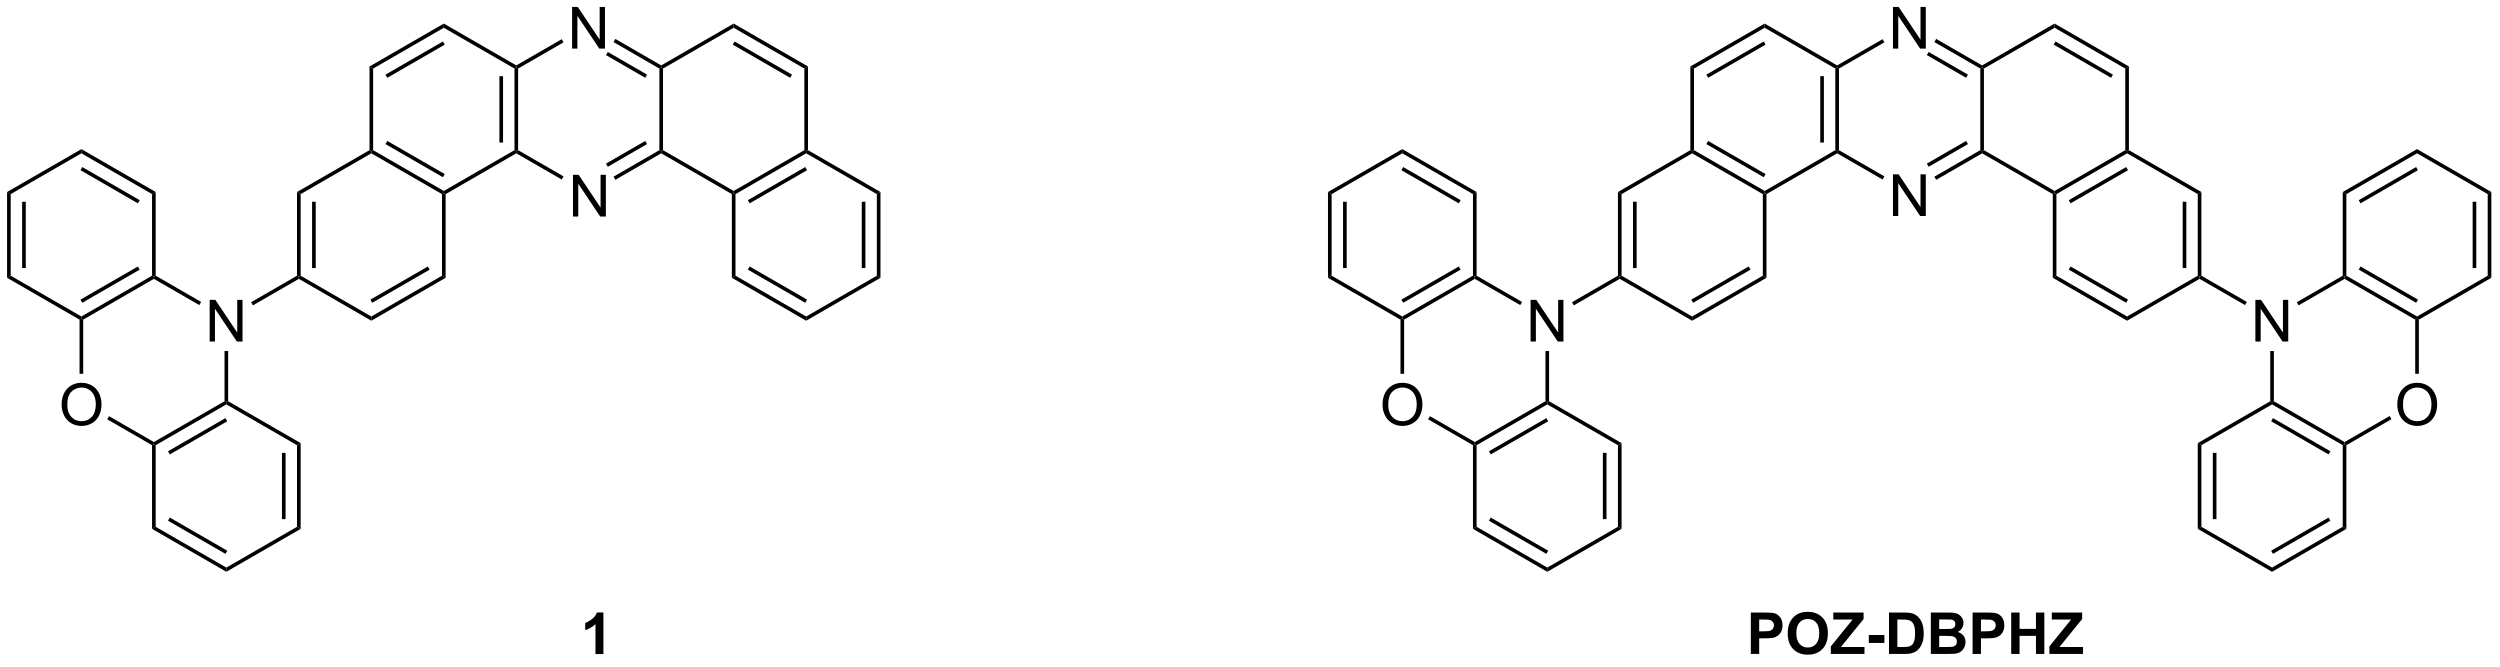 <?xml version="1.0" encoding="UTF-8"?>
<!DOCTYPE svg PUBLIC '-//W3C//DTD SVG 1.0//EN'
          'http://www.w3.org/TR/2001/REC-SVG-20010904/DTD/svg10.dtd'>
<svg stroke-dasharray="none" shape-rendering="auto" xmlns="http://www.w3.org/2000/svg" font-family="'Dialog'" text-rendering="auto" width="90" fill-opacity="1" color-interpolation="auto" color-rendering="auto" preserveAspectRatio="xMidYMid meet" font-size="12px" viewBox="0 0 90 24" fill="black" xmlns:xlink="http://www.w3.org/1999/xlink" stroke="black" image-rendering="auto" stroke-miterlimit="10" stroke-linecap="square" stroke-linejoin="miter" font-style="normal" stroke-width="1" height="24" stroke-dashoffset="0" font-weight="normal" stroke-opacity="1"
><!--Generated by the Batik Graphics2D SVG Generator--><defs id="genericDefs"
  /><g
  ><defs id="defs1"
    ><clipPath clipPathUnits="userSpaceOnUse" id="clipPath1"
      ><path d="M0.646 1.656 L353.758 1.656 L353.758 95.206 L0.646 95.206 L0.646 1.656 Z"
      /></clipPath
      ><clipPath clipPathUnits="userSpaceOnUse" id="clipPath2"
      ><path d="M-1.222 32.051 L-1.222 123.001 L342.072 123.001 L342.072 32.051 Z"
      /></clipPath
    ></defs
    ><g transform="scale(0.255,0.255) translate(-0.646,-1.656) matrix(1.029,0,0,1.029,1.903,-31.312)"
    ><path d="M77.389 61.75 L77.389 56.023 L78.168 56.023 L81.176 60.518 L81.176 56.023 L81.902 56.023 L81.902 61.75 L81.124 61.75 L78.116 57.25 L78.116 61.75 L77.389 61.75 Z" stroke="none" clip-path="url(#clipPath2)"
    /></g
    ><g transform="matrix(0.262,0,0,0.262,0.32,-8.403)"
    ><path d="M77.389 38.75 L77.389 33.023 L78.168 33.023 L81.176 37.518 L81.176 33.023 L81.902 33.023 L81.902 38.75 L81.124 38.75 L78.116 34.25 L78.116 38.75 L77.389 38.75 Z" stroke="none" clip-path="url(#clipPath2)"
    /></g
    ><g transform="matrix(0.262,0,0,0.262,0.32,-8.403)"
    ><path d="M69.47 41.494 L69.72 41.35 L69.97 41.494 L69.97 52.706 L69.72 52.85 L69.47 52.706 ZM67.4 42.545 L67.4 51.655 L67.9 51.655 L67.9 42.545 Z" stroke="none" clip-path="url(#clipPath2)"
    /></g
    ><g transform="matrix(0.262,0,0,0.262,0.32,-8.403)"
    ><path d="M69.72 53.139 L69.72 52.85 L69.97 52.706 L76.214 56.311 L75.964 56.744 Z" stroke="none" clip-path="url(#clipPath2)"
    /></g
    ><g transform="matrix(0.262,0,0,0.262,0.32,-8.403)"
    ><path d="M83.33 56.779 L83.08 56.346 L89.38 52.706 L89.63 52.85 L89.63 53.139 ZM82.295 54.988 L87.686 51.873 L87.436 51.44 L82.045 54.556 Z" stroke="none" clip-path="url(#clipPath2)"
    /></g
    ><g transform="matrix(0.262,0,0,0.262,0.32,-8.403)"
    ><path d="M89.88 52.706 L89.63 52.85 L89.38 52.706 L89.38 41.494 L89.63 41.35 L89.88 41.494 Z" stroke="none" clip-path="url(#clipPath2)"
    /></g
    ><g transform="matrix(0.262,0,0,0.262,0.32,-8.403)"
    ><path d="M89.63 41.061 L89.63 41.35 L89.38 41.494 L83.08 37.853 L83.33 37.421 ZM87.686 42.327 L82.295 39.212 L82.045 39.645 L87.436 42.76 Z" stroke="none" clip-path="url(#clipPath2)"
    /></g
    ><g transform="matrix(0.262,0,0,0.262,0.32,-8.403)"
    ><path d="M75.964 37.456 L76.214 37.889 L69.97 41.494 L69.72 41.35 L69.72 41.061 Z" stroke="none" clip-path="url(#clipPath2)"
    /></g
    ><g transform="matrix(0.262,0,0,0.262,0.32,-8.403)"
    ><path d="M69.72 41.061 L69.72 41.35 L69.47 41.494 L59.76 35.889 L59.76 35.311 Z" stroke="none" clip-path="url(#clipPath2)"
    /></g
    ><g transform="matrix(0.262,0,0,0.262,0.32,-8.403)"
    ><path d="M59.76 35.311 L59.76 35.889 L50.05 41.494 L49.55 41.206 ZM59.635 37.774 L51.745 42.329 L51.995 42.762 L59.885 38.207 Z" stroke="none" clip-path="url(#clipPath2)"
    /></g
    ><g transform="matrix(0.262,0,0,0.262,0.32,-8.403)"
    ><path d="M49.55 41.206 L50.05 41.494 L50.05 52.706 L49.8 52.85 L49.55 52.706 Z" stroke="none" clip-path="url(#clipPath2)"
    /></g
    ><g transform="matrix(0.262,0,0,0.262,0.32,-8.403)"
    ><path d="M49.8 53.139 L49.8 52.85 L50.05 52.706 L59.76 58.311 L59.76 58.6 L59.51 58.744 ZM51.745 51.871 L59.635 56.426 L59.885 55.993 L51.995 51.438 Z" stroke="none" clip-path="url(#clipPath2)"
    /></g
    ><g transform="matrix(0.262,0,0,0.262,0.32,-8.403)"
    ><path d="M60.01 58.744 L59.76 58.6 L59.76 58.311 L69.47 52.706 L69.72 52.85 L69.72 53.139 Z" stroke="none" clip-path="url(#clipPath2)"
    /></g
    ><g transform="matrix(0.262,0,0,0.262,0.32,-8.403)"
    ><path d="M89.63 53.139 L89.63 52.85 L89.88 52.706 L99.59 58.311 L99.59 58.6 L99.34 58.744 Z" stroke="none" clip-path="url(#clipPath2)"
    /></g
    ><g transform="matrix(0.262,0,0,0.262,0.32,-8.403)"
    ><path d="M99.84 58.744 L99.59 58.6 L99.59 58.311 L109.3 52.706 L109.55 52.85 L109.55 53.139 ZM101.785 60.012 L109.675 55.457 L109.425 55.024 L101.535 59.579 Z" stroke="none" clip-path="url(#clipPath2)"
    /></g
    ><g transform="matrix(0.262,0,0,0.262,0.32,-8.403)"
    ><path d="M109.8 52.706 L109.55 52.85 L109.3 52.706 L109.3 41.494 L109.8 41.206 Z" stroke="none" clip-path="url(#clipPath2)"
    /></g
    ><g transform="matrix(0.262,0,0,0.262,0.32,-8.403)"
    ><path d="M109.8 41.206 L109.3 41.494 L99.59 35.889 L99.59 35.311 ZM107.605 42.329 L99.715 37.774 L99.465 38.207 L107.355 42.762 Z" stroke="none" clip-path="url(#clipPath2)"
    /></g
    ><g transform="matrix(0.262,0,0,0.262,0.32,-8.403)"
    ><path d="M99.59 35.311 L99.59 35.889 L89.88 41.494 L89.63 41.35 L89.63 41.061 Z" stroke="none" clip-path="url(#clipPath2)"
    /></g
    ><g transform="matrix(0.262,0,0,0.262,0.32,-8.403)"
    ><path d="M99.34 58.744 L99.59 58.6 L99.84 58.744 L99.84 69.956 L99.34 70.244 Z" stroke="none" clip-path="url(#clipPath2)"
    /></g
    ><g transform="matrix(0.262,0,0,0.262,0.32,-8.403)"
    ><path d="M99.34 70.244 L99.84 69.956 L109.55 75.561 L109.55 76.139 ZM101.535 69.121 L109.425 73.676 L109.675 73.243 L101.785 68.688 Z" stroke="none" clip-path="url(#clipPath2)"
    /></g
    ><g transform="matrix(0.262,0,0,0.262,0.32,-8.403)"
    ><path d="M109.55 76.139 L109.55 75.561 L119.26 69.956 L119.76 70.244 Z" stroke="none" clip-path="url(#clipPath2)"
    /></g
    ><g transform="matrix(0.262,0,0,0.262,0.32,-8.403)"
    ><path d="M119.76 70.244 L119.26 69.956 L119.26 58.744 L119.76 58.456 ZM117.69 68.905 L117.69 59.795 L117.19 59.795 L117.19 68.905 Z" stroke="none" clip-path="url(#clipPath2)"
    /></g
    ><g transform="matrix(0.262,0,0,0.262,0.32,-8.403)"
    ><path d="M119.76 58.456 L119.26 58.744 L109.55 53.139 L109.55 52.85 L109.8 52.706 Z" stroke="none" clip-path="url(#clipPath2)"
    /></g
    ><g transform="matrix(0.262,0,0,0.262,0.32,-8.403)"
    ><path d="M49.55 52.706 L49.8 52.85 L49.8 53.139 L40.09 58.744 L39.59 58.456 Z" stroke="none" clip-path="url(#clipPath2)"
    /></g
    ><g transform="matrix(0.262,0,0,0.262,0.32,-8.403)"
    ><path d="M39.59 58.456 L40.09 58.744 L40.09 69.956 L39.84 70.1 L39.59 69.956 ZM41.66 59.795 L41.66 68.905 L42.16 68.905 L42.16 59.795 Z" stroke="none" clip-path="url(#clipPath2)"
    /></g
    ><g transform="matrix(0.262,0,0,0.262,0.32,-8.403)"
    ><path d="M39.84 70.389 L39.84 70.1 L40.09 69.956 L49.8 75.561 L49.8 76.139 Z" stroke="none" clip-path="url(#clipPath2)"
    /></g
    ><g transform="matrix(0.262,0,0,0.262,0.32,-8.403)"
    ><path d="M49.8 76.139 L49.8 75.561 L59.51 69.956 L60.01 70.244 ZM49.925 73.676 L57.815 69.121 L57.565 68.688 L49.675 73.243 Z" stroke="none" clip-path="url(#clipPath2)"
    /></g
    ><g transform="matrix(0.262,0,0,0.262,0.32,-8.403)"
    ><path d="M60.01 70.244 L59.51 69.956 L59.51 58.744 L59.76 58.6 L60.01 58.744 Z" stroke="none" clip-path="url(#clipPath2)"
    /></g
    ><g transform="matrix(0.262,0,0,0.262,0.32,-8.403)"
    ><path d="M27.589 79 L27.589 73.273 L28.368 73.273 L31.376 77.768 L31.376 73.273 L32.102 73.273 L32.102 79 L31.324 79 L28.316 74.5 L28.316 79 L27.589 79 Z" stroke="none" clip-path="url(#clipPath2)"
    /></g
    ><g transform="matrix(0.262,0,0,0.262,0.32,-8.403)"
    ><path d="M39.59 69.956 L39.84 70.1 L39.84 70.389 L33.53 74.031 L33.28 73.599 Z" stroke="none" clip-path="url(#clipPath2)"
    /></g
    ><g transform="matrix(0.262,0,0,0.262,0.32,-8.403)"
    ><path d="M7.248 87.711 Q7.248 86.284 8.014 85.479 Q8.779 84.672 9.99 84.672 Q10.782 84.672 11.417 85.052 Q12.055 85.43 12.389 86.107 Q12.725 86.784 12.725 87.643 Q12.725 88.516 12.373 89.203 Q12.021 89.891 11.376 90.245 Q10.732 90.599 9.985 90.599 Q9.178 90.599 8.54 90.208 Q7.904 89.815 7.576 89.141 Q7.248 88.463 7.248 87.711 ZM8.029 87.721 Q8.029 88.758 8.584 89.354 Q9.141 89.948 9.982 89.948 Q10.837 89.948 11.389 89.346 Q11.943 88.745 11.943 87.641 Q11.943 86.94 11.706 86.419 Q11.469 85.898 11.014 85.612 Q10.56 85.323 9.993 85.323 Q9.188 85.323 8.607 85.878 Q8.029 86.43 8.029 87.721 Z" stroke="none" clip-path="url(#clipPath2)"
    /></g
    ><g transform="matrix(0.262,0,0,0.262,0.32,-8.403)"
    ><path d="M26.414 73.561 L26.164 73.994 L19.92 70.389 L19.92 70.1 L20.17 69.956 Z" stroke="none" clip-path="url(#clipPath2)"
    /></g
    ><g transform="matrix(0.262,0,0,0.262,0.32,-8.403)"
    ><path d="M19.67 69.956 L19.92 70.1 L19.92 70.389 L10.21 75.994 L9.96 75.85 L9.96 75.561 ZM17.725 68.688 L9.835 73.243 L10.085 73.676 L17.975 69.121 Z" stroke="none" clip-path="url(#clipPath2)"
    /></g
    ><g transform="matrix(0.262,0,0,0.262,0.32,-8.403)"
    ><path d="M9.71 75.994 L9.96 75.85 L10.21 75.994 L10.21 83.438 L9.71 83.438 Z" stroke="none" clip-path="url(#clipPath2)"
    /></g
    ><g transform="matrix(0.262,0,0,0.262,0.32,-8.403)"
    ><path d="M13.508 89.687 L13.758 89.254 L19.92 92.811 L19.92 93.1 L19.67 93.244 Z" stroke="none" clip-path="url(#clipPath2)"
    /></g
    ><g transform="matrix(0.262,0,0,0.262,0.32,-8.403)"
    ><path d="M20.17 93.244 L19.92 93.1 L19.92 92.811 L29.63 87.206 L29.88 87.35 L29.88 87.639 ZM22.115 94.512 L30.005 89.957 L29.755 89.524 L21.865 94.079 Z" stroke="none" clip-path="url(#clipPath2)"
    /></g
    ><g transform="matrix(0.262,0,0,0.262,0.32,-8.403)"
    ><path d="M30.13 87.206 L29.88 87.35 L29.63 87.206 L29.63 80.3 L30.13 80.3 Z" stroke="none" clip-path="url(#clipPath2)"
    /></g
    ><g transform="matrix(0.262,0,0,0.262,0.32,-8.403)"
    ><path d="M20.17 69.956 L19.92 70.1 L19.67 69.956 L19.67 58.744 L20.17 58.456 Z" stroke="none" clip-path="url(#clipPath2)"
    /></g
    ><g transform="matrix(0.262,0,0,0.262,0.32,-8.403)"
    ><path d="M20.17 58.456 L19.67 58.744 L9.96 53.139 L9.96 52.561 ZM17.975 59.579 L10.085 55.024 L9.835 55.457 L17.725 60.012 Z" stroke="none" clip-path="url(#clipPath2)"
    /></g
    ><g transform="matrix(0.262,0,0,0.262,0.32,-8.403)"
    ><path d="M9.96 52.561 L9.96 53.139 L0.25 58.744 L-0.25 58.456 Z" stroke="none" clip-path="url(#clipPath2)"
    /></g
    ><g transform="matrix(0.262,0,0,0.262,0.32,-8.403)"
    ><path d="M-0.25 58.456 L0.25 58.744 L0.25 69.956 L-0.25 70.244 ZM1.82 59.795 L1.82 68.905 L2.32 68.905 L2.32 59.795 Z" stroke="none" clip-path="url(#clipPath2)"
    /></g
    ><g transform="matrix(0.262,0,0,0.262,0.32,-8.403)"
    ><path d="M-0.25 70.244 L0.25 69.956 L9.96 75.561 L9.96 75.85 L9.71 75.994 Z" stroke="none" clip-path="url(#clipPath2)"
    /></g
    ><g transform="matrix(0.262,0,0,0.262,0.32,-8.403)"
    ><path d="M19.67 93.244 L19.92 93.1 L20.17 93.244 L20.17 104.456 L19.67 104.744 Z" stroke="none" clip-path="url(#clipPath2)"
    /></g
    ><g transform="matrix(0.262,0,0,0.262,0.32,-8.403)"
    ><path d="M19.67 104.744 L20.17 104.456 L29.88 110.061 L29.88 110.639 ZM21.865 103.621 L29.755 108.176 L30.005 107.743 L22.115 103.188 Z" stroke="none" clip-path="url(#clipPath2)"
    /></g
    ><g transform="matrix(0.262,0,0,0.262,0.32,-8.403)"
    ><path d="M29.88 110.639 L29.88 110.061 L39.59 104.456 L40.09 104.744 Z" stroke="none" clip-path="url(#clipPath2)"
    /></g
    ><g transform="matrix(0.262,0,0,0.262,0.32,-8.403)"
    ><path d="M40.09 104.744 L39.59 104.456 L39.59 93.244 L40.09 92.956 ZM38.02 103.405 L38.02 94.295 L37.52 94.295 L37.52 103.405 Z" stroke="none" clip-path="url(#clipPath2)"
    /></g
    ><g transform="matrix(0.262,0,0,0.262,0.32,-8.403)"
    ><path d="M40.09 92.956 L39.59 93.244 L29.88 87.639 L29.88 87.35 L30.13 87.206 Z" stroke="none" clip-path="url(#clipPath2)"
    /></g
    ><g transform="matrix(0.262,0,0,0.262,0.32,-8.403)"
    ><path d="M81.689 121.94 L80.599 121.94 L80.599 117.828 Q80.001 118.387 79.189 118.656 L79.189 117.665 Q79.616 117.525 80.115 117.137 Q80.617 116.746 80.804 116.226 L81.689 116.226 L81.689 121.94 Z" stroke="none" clip-path="url(#clipPath2)"
    /></g
    ><g transform="matrix(0.262,0,0,0.262,0.32,-8.403)"
    ><path d="M258.879 61.75 L258.879 56.023 L259.658 56.023 L262.666 60.518 L262.666 56.023 L263.392 56.023 L263.392 61.75 L262.614 61.75 L259.606 57.25 L259.606 61.75 L258.879 61.75 Z" stroke="none" clip-path="url(#clipPath2)"
    /></g
    ><g transform="matrix(0.262,0,0,0.262,0.32,-8.403)"
    ><path d="M258.879 38.75 L258.879 33.023 L259.658 33.023 L262.666 37.518 L262.666 33.023 L263.392 33.023 L263.392 38.75 L262.614 38.75 L259.606 34.25 L259.606 38.75 L258.879 38.75 Z" stroke="none" clip-path="url(#clipPath2)"
    /></g
    ><g transform="matrix(0.262,0,0,0.262,0.32,-8.403)"
    ><path d="M250.96 41.494 L251.21 41.35 L251.46 41.494 L251.46 52.706 L251.21 52.85 L250.96 52.706 ZM248.89 42.545 L248.89 51.655 L249.39 51.655 L249.39 42.545 Z" stroke="none" clip-path="url(#clipPath2)"
    /></g
    ><g transform="matrix(0.262,0,0,0.262,0.32,-8.403)"
    ><path d="M251.21 53.139 L251.21 52.85 L251.46 52.706 L257.704 56.311 L257.454 56.744 Z" stroke="none" clip-path="url(#clipPath2)"
    /></g
    ><g transform="matrix(0.262,0,0,0.262,0.32,-8.403)"
    ><path d="M264.82 56.782 L264.57 56.349 L270.88 52.706 L271.13 52.85 L271.13 53.139 ZM263.785 54.989 L269.185 51.871 L268.935 51.438 L263.535 54.556 Z" stroke="none" clip-path="url(#clipPath2)"
    /></g
    ><g transform="matrix(0.262,0,0,0.262,0.32,-8.403)"
    ><path d="M271.38 52.706 L271.13 52.85 L270.88 52.706 L270.88 41.494 L271.13 41.35 L271.38 41.494 Z" stroke="none" clip-path="url(#clipPath2)"
    /></g
    ><g transform="matrix(0.262,0,0,0.262,0.32,-8.403)"
    ><path d="M271.13 41.061 L271.13 41.35 L270.88 41.494 L264.57 37.852 L264.82 37.419 ZM269.185 42.329 L263.785 39.211 L263.535 39.644 L268.935 42.762 Z" stroke="none" clip-path="url(#clipPath2)"
    /></g
    ><g transform="matrix(0.262,0,0,0.262,0.32,-8.403)"
    ><path d="M257.454 37.456 L257.704 37.889 L251.46 41.494 L251.21 41.35 L251.21 41.061 Z" stroke="none" clip-path="url(#clipPath2)"
    /></g
    ><g transform="matrix(0.262,0,0,0.262,0.32,-8.403)"
    ><path d="M251.21 41.061 L251.21 41.35 L250.96 41.494 L241.25 35.889 L241.25 35.311 Z" stroke="none" clip-path="url(#clipPath2)"
    /></g
    ><g transform="matrix(0.262,0,0,0.262,0.32,-8.403)"
    ><path d="M241.25 35.311 L241.25 35.889 L231.54 41.494 L231.04 41.206 ZM241.125 37.774 L233.235 42.329 L233.485 42.762 L241.375 38.207 Z" stroke="none" clip-path="url(#clipPath2)"
    /></g
    ><g transform="matrix(0.262,0,0,0.262,0.32,-8.403)"
    ><path d="M231.04 41.206 L231.54 41.494 L231.54 52.706 L231.29 52.85 L231.04 52.706 Z" stroke="none" clip-path="url(#clipPath2)"
    /></g
    ><g transform="matrix(0.262,0,0,0.262,0.32,-8.403)"
    ><path d="M231.29 53.139 L231.29 52.85 L231.54 52.706 L241.25 58.311 L241.25 58.6 L241 58.744 ZM233.235 51.871 L241.125 56.426 L241.375 55.993 L233.485 51.438 Z" stroke="none" clip-path="url(#clipPath2)"
    /></g
    ><g transform="matrix(0.262,0,0,0.262,0.32,-8.403)"
    ><path d="M241.5 58.744 L241.25 58.6 L241.25 58.311 L250.96 52.706 L251.21 52.85 L251.21 53.139 Z" stroke="none" clip-path="url(#clipPath2)"
    /></g
    ><g transform="matrix(0.262,0,0,0.262,0.32,-8.403)"
    ><path d="M271.13 53.139 L271.13 52.85 L271.38 52.706 L281.09 58.311 L281.09 58.6 L280.84 58.744 Z" stroke="none" clip-path="url(#clipPath2)"
    /></g
    ><g transform="matrix(0.262,0,0,0.262,0.32,-8.403)"
    ><path d="M281.34 58.744 L281.09 58.6 L281.09 58.311 L290.8 52.706 L291.05 52.85 L291.05 53.139 ZM283.285 60.012 L291.175 55.457 L290.925 55.024 L283.035 59.579 Z" stroke="none" clip-path="url(#clipPath2)"
    /></g
    ><g transform="matrix(0.262,0,0,0.262,0.32,-8.403)"
    ><path d="M291.3 52.706 L291.05 52.85 L290.8 52.706 L290.8 41.494 L291.3 41.206 Z" stroke="none" clip-path="url(#clipPath2)"
    /></g
    ><g transform="matrix(0.262,0,0,0.262,0.32,-8.403)"
    ><path d="M291.3 41.206 L290.8 41.494 L281.09 35.889 L281.09 35.311 ZM289.105 42.329 L281.215 37.774 L280.965 38.207 L288.855 42.762 Z" stroke="none" clip-path="url(#clipPath2)"
    /></g
    ><g transform="matrix(0.262,0,0,0.262,0.32,-8.403)"
    ><path d="M281.09 35.311 L281.09 35.889 L271.38 41.494 L271.13 41.35 L271.13 41.061 Z" stroke="none" clip-path="url(#clipPath2)"
    /></g
    ><g transform="matrix(0.262,0,0,0.262,0.32,-8.403)"
    ><path d="M280.84 58.744 L281.09 58.6 L281.34 58.744 L281.34 69.956 L280.84 70.244 Z" stroke="none" clip-path="url(#clipPath2)"
    /></g
    ><g transform="matrix(0.262,0,0,0.262,0.32,-8.403)"
    ><path d="M280.84 70.244 L281.34 69.956 L291.05 75.561 L291.05 76.139 ZM283.035 69.121 L290.925 73.676 L291.175 73.243 L283.285 68.688 Z" stroke="none" clip-path="url(#clipPath2)"
    /></g
    ><g transform="matrix(0.262,0,0,0.262,0.32,-8.403)"
    ><path d="M291.05 76.139 L291.05 75.561 L300.76 69.956 L301.01 70.1 L301.01 70.389 Z" stroke="none" clip-path="url(#clipPath2)"
    /></g
    ><g transform="matrix(0.262,0,0,0.262,0.32,-8.403)"
    ><path d="M301.26 69.956 L301.01 70.1 L300.76 69.956 L300.76 58.744 L301.26 58.456 ZM299.19 68.905 L299.19 59.795 L298.69 59.795 L298.69 68.905 Z" stroke="none" clip-path="url(#clipPath2)"
    /></g
    ><g transform="matrix(0.262,0,0,0.262,0.32,-8.403)"
    ><path d="M301.26 58.456 L300.76 58.744 L291.05 53.139 L291.05 52.85 L291.3 52.706 Z" stroke="none" clip-path="url(#clipPath2)"
    /></g
    ><g transform="matrix(0.262,0,0,0.262,0.32,-8.403)"
    ><path d="M231.04 52.706 L231.29 52.85 L231.29 53.139 L221.59 58.744 L221.09 58.456 Z" stroke="none" clip-path="url(#clipPath2)"
    /></g
    ><g transform="matrix(0.262,0,0,0.262,0.32,-8.403)"
    ><path d="M221.09 58.456 L221.59 58.744 L221.59 69.956 L221.34 70.1 L221.09 69.956 ZM223.16 59.794 L223.16 68.905 L223.66 68.905 L223.66 59.794 Z" stroke="none" clip-path="url(#clipPath2)"
    /></g
    ><g transform="matrix(0.262,0,0,0.262,0.32,-8.403)"
    ><path d="M221.34 70.389 L221.34 70.1 L221.59 69.956 L231.29 75.561 L231.29 76.139 Z" stroke="none" clip-path="url(#clipPath2)"
    /></g
    ><g transform="matrix(0.262,0,0,0.262,0.32,-8.403)"
    ><path d="M231.29 76.139 L231.29 75.561 L241 69.956 L241.5 70.244 ZM231.416 73.676 L239.305 69.121 L239.055 68.688 L231.166 73.243 Z" stroke="none" clip-path="url(#clipPath2)"
    /></g
    ><g transform="matrix(0.262,0,0,0.262,0.32,-8.403)"
    ><path d="M241.5 70.244 L241 69.956 L241 58.744 L241.25 58.6 L241.5 58.744 Z" stroke="none" clip-path="url(#clipPath2)"
    /></g
    ><g transform="matrix(0.262,0,0,0.262,0.32,-8.403)"
    ><path d="M209.089 79 L209.089 73.273 L209.868 73.273 L212.876 77.768 L212.876 73.273 L213.602 73.273 L213.602 79 L212.824 79 L209.816 74.5 L209.816 79 L209.089 79 Z" stroke="none" clip-path="url(#clipPath2)"
    /></g
    ><g transform="matrix(0.262,0,0,0.262,0.32,-8.403)"
    ><path d="M221.09 69.956 L221.34 70.1 L221.34 70.389 L215.03 74.031 L214.78 73.599 Z" stroke="none" clip-path="url(#clipPath2)"
    /></g
    ><g transform="matrix(0.262,0,0,0.262,0.32,-8.403)"
    ><path d="M188.748 87.711 Q188.748 86.284 189.514 85.479 Q190.279 84.672 191.49 84.672 Q192.282 84.672 192.917 85.052 Q193.555 85.43 193.889 86.107 Q194.225 86.784 194.225 87.643 Q194.225 88.516 193.873 89.203 Q193.522 89.891 192.876 90.245 Q192.232 90.599 191.485 90.599 Q190.678 90.599 190.04 90.208 Q189.404 89.815 189.076 89.141 Q188.748 88.463 188.748 87.711 ZM189.529 87.721 Q189.529 88.758 190.084 89.354 Q190.641 89.948 191.482 89.948 Q192.337 89.948 192.889 89.346 Q193.443 88.745 193.443 87.641 Q193.443 86.94 193.206 86.419 Q192.969 85.898 192.514 85.612 Q192.06 85.323 191.493 85.323 Q190.688 85.323 190.107 85.878 Q189.529 86.43 189.529 87.721 Z" stroke="none" clip-path="url(#clipPath2)"
    /></g
    ><g transform="matrix(0.262,0,0,0.262,0.32,-8.403)"
    ><path d="M207.914 73.561 L207.664 73.994 L201.42 70.389 L201.42 70.1 L201.67 69.956 Z" stroke="none" clip-path="url(#clipPath2)"
    /></g
    ><g transform="matrix(0.262,0,0,0.262,0.32,-8.403)"
    ><path d="M201.17 69.956 L201.42 70.1 L201.42 70.389 L191.71 75.994 L191.46 75.85 L191.46 75.561 ZM199.225 68.688 L191.335 73.243 L191.585 73.676 L199.475 69.121 Z" stroke="none" clip-path="url(#clipPath2)"
    /></g
    ><g transform="matrix(0.262,0,0,0.262,0.32,-8.403)"
    ><path d="M191.21 75.994 L191.46 75.85 L191.71 75.994 L191.71 83.438 L191.21 83.438 Z" stroke="none" clip-path="url(#clipPath2)"
    /></g
    ><g transform="matrix(0.262,0,0,0.262,0.32,-8.403)"
    ><path d="M195.007 89.687 L195.257 89.254 L201.42 92.811 L201.42 93.1 L201.17 93.244 Z" stroke="none" clip-path="url(#clipPath2)"
    /></g
    ><g transform="matrix(0.262,0,0,0.262,0.32,-8.403)"
    ><path d="M201.67 93.244 L201.42 93.1 L201.42 92.811 L211.13 87.206 L211.38 87.35 L211.38 87.639 ZM203.615 94.512 L211.505 89.957 L211.255 89.524 L203.365 94.079 Z" stroke="none" clip-path="url(#clipPath2)"
    /></g
    ><g transform="matrix(0.262,0,0,0.262,0.32,-8.403)"
    ><path d="M211.63 87.206 L211.38 87.35 L211.13 87.206 L211.13 80.3 L211.63 80.3 Z" stroke="none" clip-path="url(#clipPath2)"
    /></g
    ><g transform="matrix(0.262,0,0,0.262,0.32,-8.403)"
    ><path d="M201.67 69.956 L201.42 70.1 L201.17 69.956 L201.17 58.744 L201.67 58.456 Z" stroke="none" clip-path="url(#clipPath2)"
    /></g
    ><g transform="matrix(0.262,0,0,0.262,0.32,-8.403)"
    ><path d="M201.67 58.456 L201.17 58.744 L191.46 53.139 L191.46 52.561 ZM199.475 59.579 L191.585 55.024 L191.335 55.457 L199.225 60.012 Z" stroke="none" clip-path="url(#clipPath2)"
    /></g
    ><g transform="matrix(0.262,0,0,0.262,0.32,-8.403)"
    ><path d="M191.46 52.561 L191.46 53.139 L181.75 58.744 L181.25 58.456 Z" stroke="none" clip-path="url(#clipPath2)"
    /></g
    ><g transform="matrix(0.262,0,0,0.262,0.32,-8.403)"
    ><path d="M181.25 58.456 L181.75 58.744 L181.75 69.956 L181.25 70.244 ZM183.32 59.795 L183.32 68.905 L183.82 68.905 L183.82 59.795 Z" stroke="none" clip-path="url(#clipPath2)"
    /></g
    ><g transform="matrix(0.262,0,0,0.262,0.32,-8.403)"
    ><path d="M181.25 70.244 L181.75 69.956 L191.46 75.561 L191.46 75.85 L191.21 75.994 Z" stroke="none" clip-path="url(#clipPath2)"
    /></g
    ><g transform="matrix(0.262,0,0,0.262,0.32,-8.403)"
    ><path d="M201.17 93.244 L201.42 93.1 L201.67 93.244 L201.67 104.456 L201.17 104.744 Z" stroke="none" clip-path="url(#clipPath2)"
    /></g
    ><g transform="matrix(0.262,0,0,0.262,0.32,-8.403)"
    ><path d="M201.17 104.744 L201.67 104.456 L211.38 110.061 L211.38 110.639 ZM203.365 103.621 L211.255 108.176 L211.505 107.743 L203.615 103.188 Z" stroke="none" clip-path="url(#clipPath2)"
    /></g
    ><g transform="matrix(0.262,0,0,0.262,0.32,-8.403)"
    ><path d="M211.38 110.639 L211.38 110.061 L221.09 104.456 L221.59 104.744 Z" stroke="none" clip-path="url(#clipPath2)"
    /></g
    ><g transform="matrix(0.262,0,0,0.262,0.32,-8.403)"
    ><path d="M221.59 104.744 L221.09 104.456 L221.09 93.244 L221.59 92.956 ZM219.52 103.405 L219.52 94.295 L219.02 94.295 L219.02 103.405 Z" stroke="none" clip-path="url(#clipPath2)"
    /></g
    ><g transform="matrix(0.262,0,0,0.262,0.32,-8.403)"
    ><path d="M221.59 92.956 L221.09 93.244 L211.38 87.639 L211.38 87.35 L211.63 87.206 Z" stroke="none" clip-path="url(#clipPath2)"
    /></g
    ><g transform="matrix(0.262,0,0,0.262,0.32,-8.403)"
    ><path d="M308.679 79 L308.679 73.273 L309.458 73.273 L312.466 77.768 L312.466 73.273 L313.192 73.273 L313.192 79 L312.414 79 L309.406 74.5 L309.406 79 L308.679 79 Z" stroke="none" clip-path="url(#clipPath2)"
    /></g
    ><g transform="matrix(0.262,0,0,0.262,0.32,-8.403)"
    ><path d="M301.01 70.389 L301.01 70.1 L301.26 69.956 L307.504 73.561 L307.254 73.994 Z" stroke="none" clip-path="url(#clipPath2)"
    /></g
    ><g transform="matrix(0.262,0,0,0.262,0.32,-8.403)"
    ><path d="M328.178 87.711 Q328.178 86.284 328.944 85.479 Q329.709 84.672 330.92 84.672 Q331.712 84.672 332.347 85.052 Q332.985 85.43 333.319 86.107 Q333.655 86.784 333.655 87.643 Q333.655 88.516 333.303 89.203 Q332.952 89.891 332.306 90.245 Q331.662 90.599 330.915 90.599 Q330.108 90.599 329.47 90.208 Q328.834 89.815 328.506 89.141 Q328.178 88.463 328.178 87.711 ZM328.959 87.721 Q328.959 88.758 329.514 89.354 Q330.071 89.948 330.912 89.948 Q331.767 89.948 332.319 89.346 Q332.873 88.745 332.873 87.641 Q332.873 86.94 332.636 86.419 Q332.399 85.898 331.944 85.612 Q331.49 85.323 330.923 85.323 Q330.118 85.323 329.537 85.878 Q328.959 86.43 328.959 87.721 Z" stroke="none" clip-path="url(#clipPath2)"
    /></g
    ><g transform="matrix(0.262,0,0,0.262,0.32,-8.403)"
    ><path d="M310.72 80.3 L311.22 80.3 L311.22 87.206 L310.97 87.35 L310.72 87.206 Z" stroke="none" clip-path="url(#clipPath2)"
    /></g
    ><g transform="matrix(0.262,0,0,0.262,0.32,-8.403)"
    ><path d="M310.97 87.639 L310.97 87.35 L311.22 87.206 L320.93 92.811 L320.93 93.1 L320.68 93.244 ZM310.845 89.957 L318.735 94.512 L318.985 94.079 L311.095 89.524 Z" stroke="none" clip-path="url(#clipPath2)"
    /></g
    ><g transform="matrix(0.262,0,0,0.262,0.32,-8.403)"
    ><path d="M321.18 93.244 L320.93 93.1 L320.93 92.811 L327.127 89.234 L327.377 89.667 Z" stroke="none" clip-path="url(#clipPath2)"
    /></g
    ><g transform="matrix(0.262,0,0,0.262,0.32,-8.403)"
    ><path d="M331.14 83.438 L330.64 83.438 L330.64 75.994 L330.89 75.85 L331.14 75.994 Z" stroke="none" clip-path="url(#clipPath2)"
    /></g
    ><g transform="matrix(0.262,0,0,0.262,0.32,-8.403)"
    ><path d="M330.89 75.561 L330.89 75.85 L330.64 75.994 L320.93 70.389 L320.93 70.1 L321.18 69.956 ZM331.015 73.243 L323.125 68.688 L322.875 69.121 L330.765 73.676 Z" stroke="none" clip-path="url(#clipPath2)"
    /></g
    ><g transform="matrix(0.262,0,0,0.262,0.32,-8.403)"
    ><path d="M320.68 69.956 L320.93 70.1 L320.93 70.389 L314.62 74.031 L314.37 73.599 Z" stroke="none" clip-path="url(#clipPath2)"
    /></g
    ><g transform="matrix(0.262,0,0,0.262,0.32,-8.403)"
    ><path d="M310.72 87.206 L310.97 87.35 L310.97 87.639 L301.26 93.244 L300.76 92.956 Z" stroke="none" clip-path="url(#clipPath2)"
    /></g
    ><g transform="matrix(0.262,0,0,0.262,0.32,-8.403)"
    ><path d="M300.76 92.956 L301.26 93.244 L301.26 104.456 L300.76 104.744 ZM302.83 94.295 L302.83 103.405 L303.33 103.405 L303.33 94.295 Z" stroke="none" clip-path="url(#clipPath2)"
    /></g
    ><g transform="matrix(0.262,0,0,0.262,0.32,-8.403)"
    ><path d="M300.76 104.744 L301.26 104.456 L310.97 110.061 L310.97 110.639 Z" stroke="none" clip-path="url(#clipPath2)"
    /></g
    ><g transform="matrix(0.262,0,0,0.262,0.32,-8.403)"
    ><path d="M310.97 110.639 L310.97 110.061 L320.68 104.456 L321.18 104.744 ZM311.095 108.176 L318.985 103.621 L318.735 103.188 L310.845 107.743 Z" stroke="none" clip-path="url(#clipPath2)"
    /></g
    ><g transform="matrix(0.262,0,0,0.262,0.32,-8.403)"
    ><path d="M321.18 104.744 L320.68 104.456 L320.68 93.244 L320.93 93.1 L321.18 93.244 Z" stroke="none" clip-path="url(#clipPath2)"
    /></g
    ><g transform="matrix(0.262,0,0,0.262,0.32,-8.403)"
    ><path d="M331.14 75.994 L330.89 75.85 L330.89 75.561 L340.6 69.956 L341.1 70.244 Z" stroke="none" clip-path="url(#clipPath2)"
    /></g
    ><g transform="matrix(0.262,0,0,0.262,0.32,-8.403)"
    ><path d="M341.1 70.244 L340.6 69.956 L340.6 58.744 L341.1 58.456 ZM339.03 68.905 L339.03 59.795 L338.53 59.795 L338.53 68.905 Z" stroke="none" clip-path="url(#clipPath2)"
    /></g
    ><g transform="matrix(0.262,0,0,0.262,0.32,-8.403)"
    ><path d="M341.1 58.456 L340.6 58.744 L330.89 53.139 L330.89 52.561 Z" stroke="none" clip-path="url(#clipPath2)"
    /></g
    ><g transform="matrix(0.262,0,0,0.262,0.32,-8.403)"
    ><path d="M330.89 52.561 L330.89 53.139 L321.18 58.744 L320.68 58.456 ZM330.765 55.024 L322.875 59.579 L323.125 60.012 L331.015 55.457 Z" stroke="none" clip-path="url(#clipPath2)"
    /></g
    ><g transform="matrix(0.262,0,0,0.262,0.32,-8.403)"
    ><path d="M320.68 58.456 L321.18 58.744 L321.18 69.956 L320.93 70.1 L320.68 69.956 Z" stroke="none" clip-path="url(#clipPath2)"
    /></g
    ><g transform="matrix(0.262,0,0,0.262,0.32,-8.403)"
    ><path d="M239.35 121.93 L239.35 116.239 L241.192 116.239 Q242.24 116.239 242.559 116.325 Q243.048 116.451 243.376 116.881 Q243.708 117.311 243.708 117.989 Q243.708 118.514 243.516 118.871 Q243.327 119.228 243.035 119.433 Q242.742 119.635 242.44 119.702 Q242.028 119.782 241.247 119.782 L240.499 119.782 L240.499 121.93 L239.35 121.93 ZM240.499 117.202 L240.499 118.817 L241.128 118.817 Q241.806 118.817 242.033 118.729 Q242.264 118.638 242.393 118.449 Q242.525 118.258 242.525 118.004 Q242.525 117.694 242.341 117.492 Q242.16 117.29 241.881 117.241 Q241.674 117.202 241.053 117.202 L240.499 117.202 ZM244.419 119.12 Q244.419 118.25 244.678 117.66 Q244.872 117.225 245.209 116.881 Q245.545 116.534 245.944 116.366 Q246.477 116.141 247.17 116.141 Q248.428 116.141 249.184 116.922 Q249.939 117.701 249.939 119.091 Q249.939 120.47 249.189 121.249 Q248.441 122.028 247.186 122.028 Q245.918 122.028 245.167 121.255 Q244.419 120.478 244.419 119.12 ZM245.602 119.081 Q245.602 120.046 246.047 120.546 Q246.495 121.045 247.183 121.045 Q247.869 121.045 248.309 120.551 Q248.751 120.054 248.751 119.065 Q248.751 118.087 248.322 117.606 Q247.892 117.124 247.183 117.124 Q246.472 117.124 246.037 117.611 Q245.602 118.097 245.602 119.081 ZM250.342 121.93 L250.342 120.892 L253.331 117.202 L250.681 117.202 L250.681 116.239 L254.845 116.239 L254.845 117.132 L251.729 120.97 L254.966 120.97 L254.966 121.93 L250.342 121.93 ZM255.56 120.411 L255.56 119.321 L257.703 119.321 L257.703 120.411 L255.56 120.411 ZM258.334 116.239 L260.436 116.239 Q261.145 116.239 261.518 116.348 Q262.02 116.495 262.377 116.873 Q262.734 117.249 262.92 117.794 Q263.106 118.338 263.106 119.138 Q263.106 119.842 262.93 120.349 Q262.718 120.97 262.322 121.356 Q262.022 121.645 261.515 121.808 Q261.135 121.93 260.498 121.93 L258.334 121.93 L258.334 116.239 ZM259.483 117.202 L259.483 120.97 L260.343 120.97 Q260.824 120.97 261.036 120.916 Q261.316 120.846 261.5 120.68 Q261.686 120.512 261.802 120.131 Q261.919 119.748 261.919 119.088 Q261.919 118.429 261.802 118.077 Q261.686 117.722 261.476 117.525 Q261.267 117.326 260.943 117.256 Q260.702 117.202 260.001 117.202 L259.483 117.202 ZM264.084 116.239 L266.358 116.239 Q267.034 116.239 267.365 116.296 Q267.699 116.35 267.96 116.529 Q268.221 116.708 268.395 117.005 Q268.571 117.303 268.571 117.67 Q268.571 118.072 268.356 118.405 Q268.141 118.739 267.771 118.905 Q268.291 119.057 268.571 119.422 Q268.85 119.787 268.85 120.279 Q268.85 120.667 268.669 121.035 Q268.491 121.402 268.178 121.622 Q267.864 121.839 267.406 121.891 Q267.119 121.922 266.022 121.93 L264.084 121.93 L264.084 116.239 ZM265.233 117.186 L265.233 118.501 L265.986 118.501 Q266.658 118.501 266.821 118.483 Q267.116 118.447 267.285 118.278 Q267.453 118.11 267.453 117.833 Q267.453 117.569 267.308 117.406 Q267.163 117.241 266.876 117.204 Q266.705 117.186 265.892 117.186 L265.233 117.186 ZM265.233 119.448 L265.233 120.97 L266.296 120.97 Q266.917 120.97 267.085 120.936 Q267.342 120.89 267.502 120.709 Q267.663 120.527 267.663 120.225 Q267.663 119.968 267.538 119.79 Q267.414 119.611 267.179 119.531 Q266.946 119.448 266.161 119.448 L265.233 119.448 ZM269.822 121.93 L269.822 116.239 L271.665 116.239 Q272.713 116.239 273.031 116.325 Q273.52 116.451 273.849 116.881 Q274.18 117.311 274.18 117.989 Q274.18 118.514 273.989 118.871 Q273.8 119.228 273.507 119.433 Q273.215 119.635 272.912 119.702 Q272.501 119.782 271.719 119.782 L270.971 119.782 L270.971 121.93 L269.822 121.93 ZM270.971 117.202 L270.971 118.817 L271.6 118.817 Q272.278 118.817 272.506 118.729 Q272.736 118.638 272.865 118.449 Q272.998 118.258 272.998 118.004 Q272.998 117.694 272.814 117.492 Q272.633 117.29 272.353 117.241 Q272.146 117.202 271.525 117.202 L270.971 117.202 ZM275.127 121.93 L275.127 116.239 L276.276 116.239 L276.276 118.478 L278.528 118.478 L278.528 116.239 L279.677 116.239 L279.677 121.93 L278.528 121.93 L278.528 119.441 L276.276 119.441 L276.276 121.93 L275.127 121.93 ZM280.372 121.93 L280.372 120.892 L283.361 117.202 L280.711 117.202 L280.711 116.239 L284.875 116.239 L284.875 117.132 L281.759 120.97 L284.996 120.97 L284.996 121.93 L280.372 121.93 Z" stroke="none" clip-path="url(#clipPath2)"
    /></g
  ></g
></svg
>
